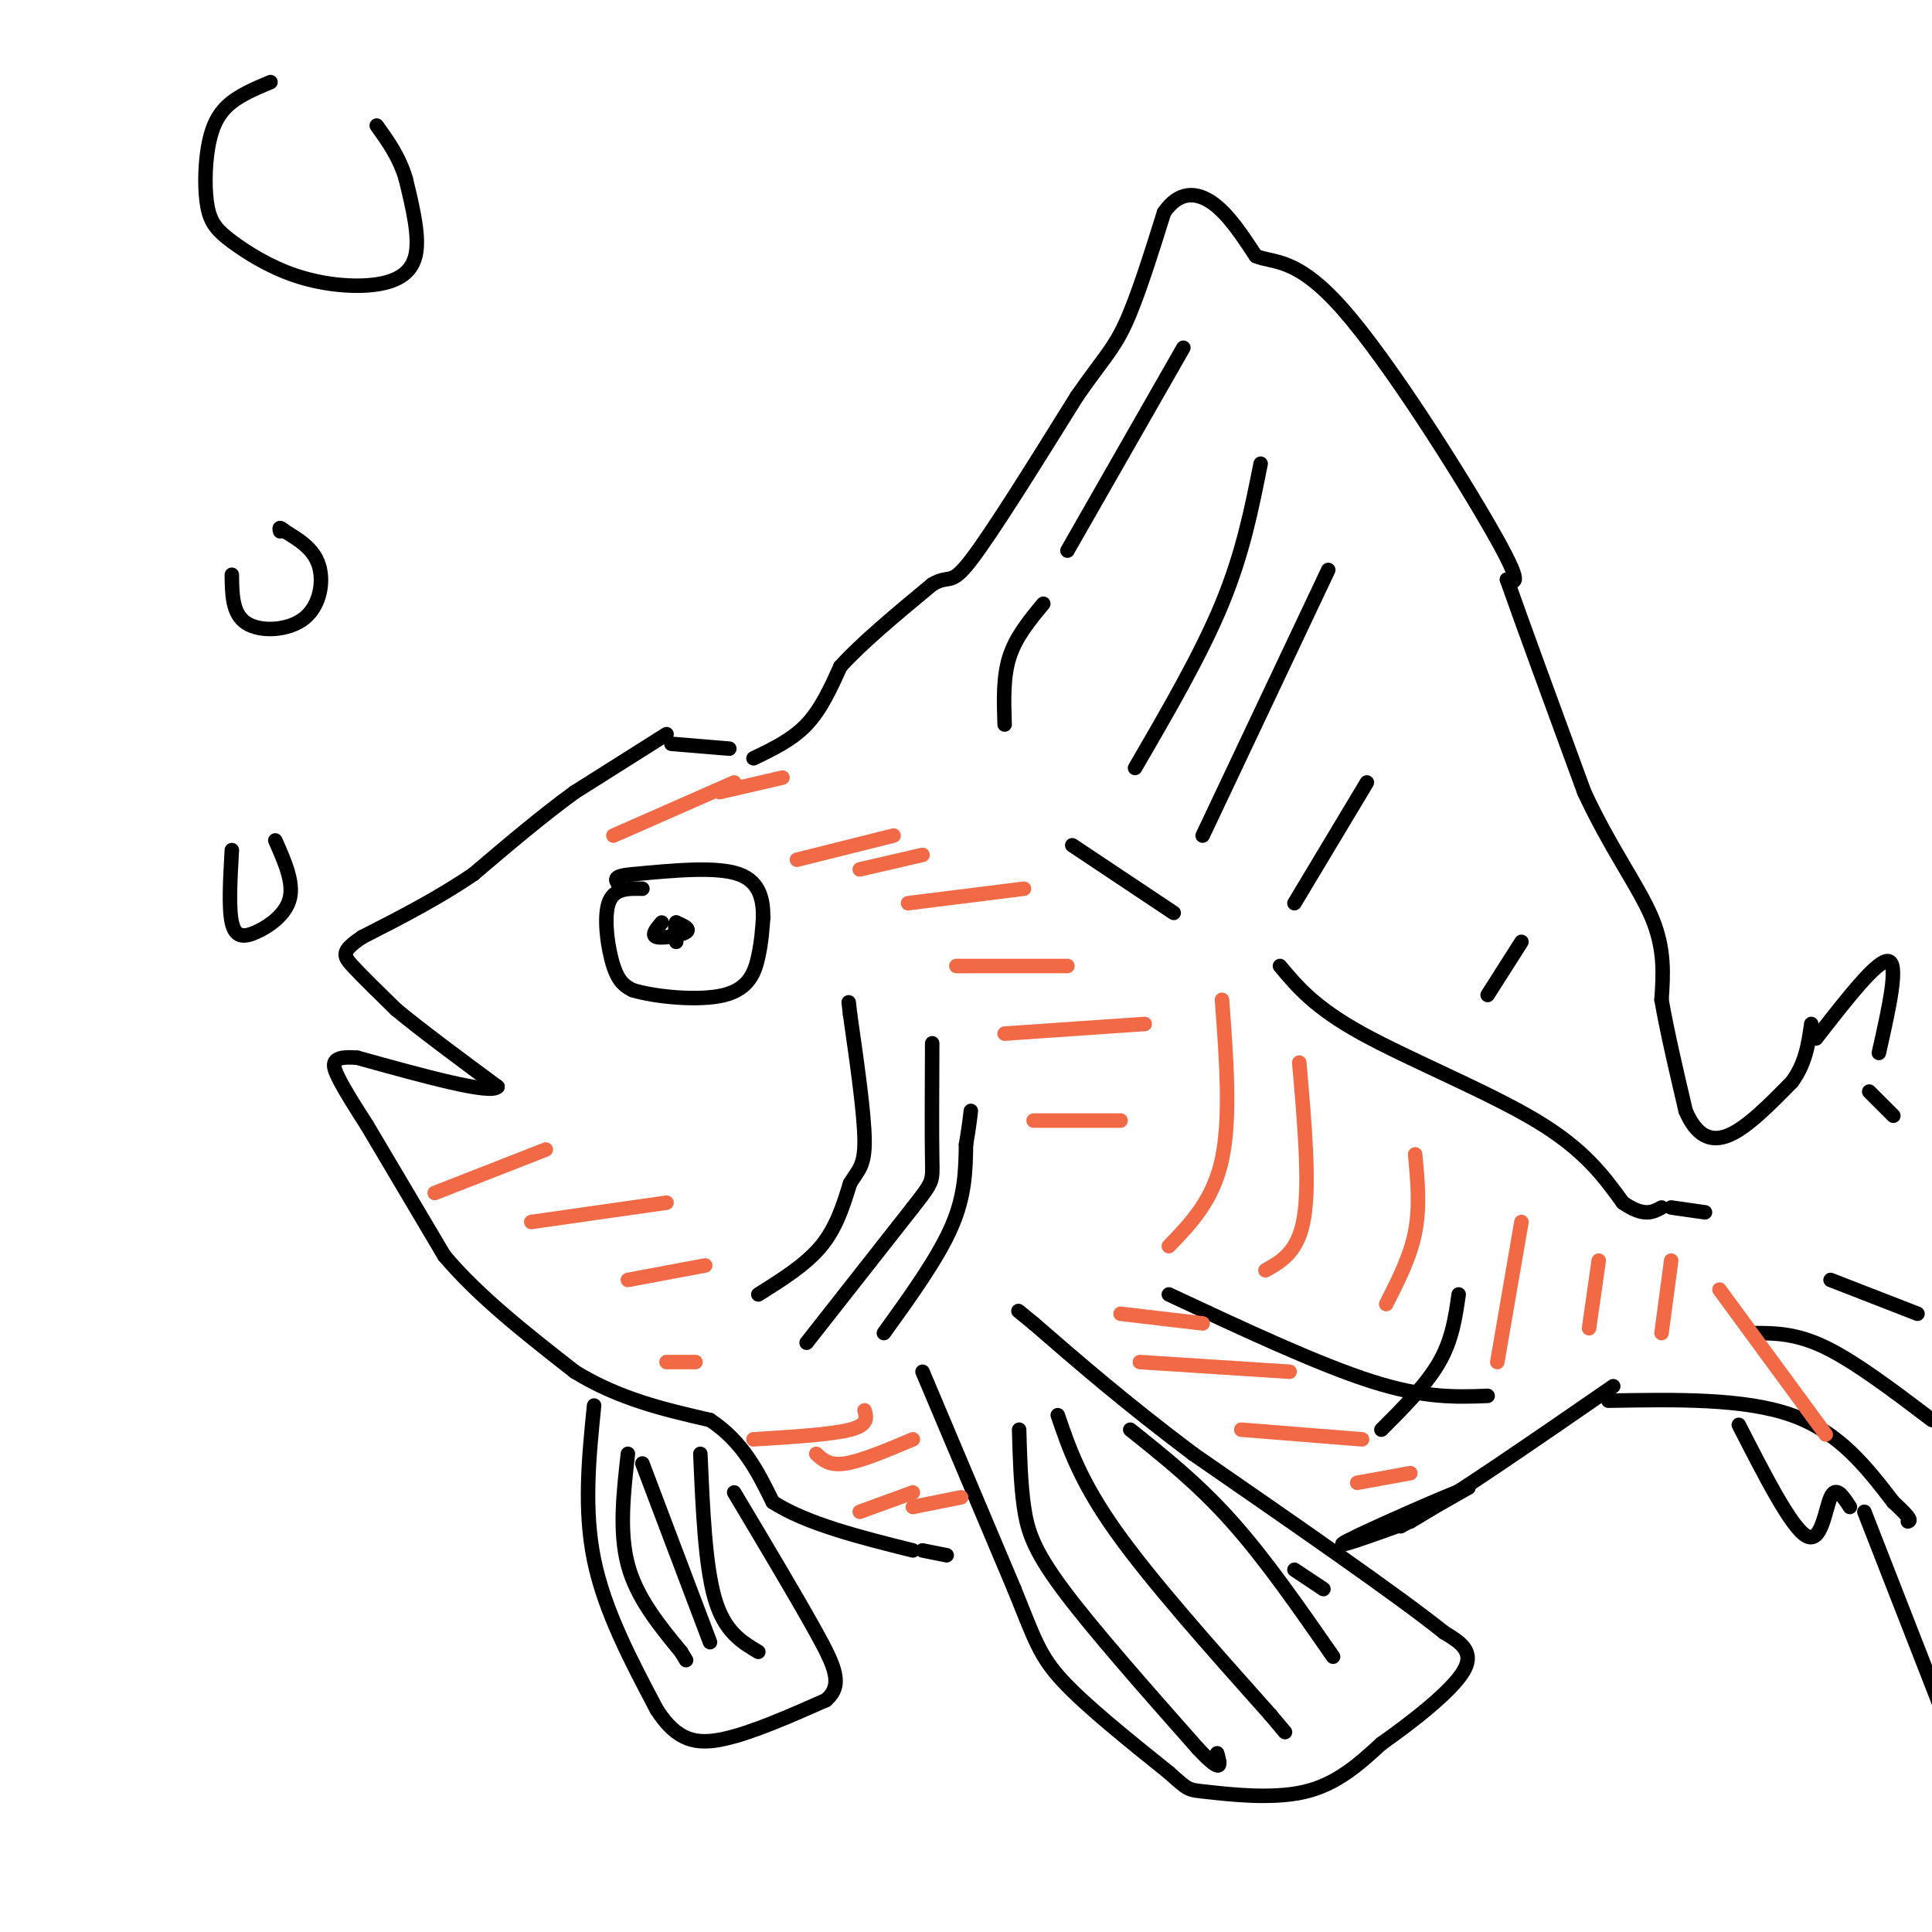 <svg viewBox='0 0 400 400' version='1.1' xmlns='http://www.w3.org/2000/svg' xmlns:xlink='http://www.w3.org/1999/xlink'><g fill='none' stroke='rgb(0,0,0)' stroke-width='3' stroke-linecap='round' stroke-linejoin='round'><path d='M138,152c0.000,0.000 -19.000,12.000 -19,12'/><path d='M119,164c-6.667,4.833 -13.833,10.917 -21,17'/><path d='M98,181c-7.333,5.000 -15.167,9.000 -23,13'/><path d='M75,194c-4.422,2.956 -3.978,3.844 -2,6c1.978,2.156 5.489,5.578 9,9'/><path d='M82,209c5.000,4.167 13.000,10.083 21,16'/><path d='M103,225c-1.333,1.667 -15.167,-2.167 -29,-6'/><path d='M74,219c-5.667,-0.489 -5.333,1.289 -4,4c1.333,2.711 3.667,6.356 6,10'/><path d='M76,233c3.667,6.167 9.833,16.583 16,27'/><path d='M92,260c7.167,8.500 17.083,16.250 27,24'/><path d='M119,284c9.167,5.667 18.583,7.833 28,10'/><path d='M147,294c6.833,4.500 9.917,10.750 13,17'/><path d='M160,311c7.000,4.500 18.000,7.250 29,10'/><path d='M191,284c0.000,0.000 19.000,45.000 19,45'/><path d='M210,329c4.200,10.378 5.200,13.822 10,19c4.800,5.178 13.400,12.089 22,19'/><path d='M242,367c4.214,3.726 3.750,3.542 8,4c4.250,0.458 13.214,1.560 20,0c6.786,-1.560 11.393,-5.780 16,-10'/><path d='M286,361c6.444,-4.533 14.556,-10.867 17,-15c2.444,-4.133 -0.778,-6.067 -4,-8'/><path d='M299,338c-9.333,-7.500 -30.667,-22.250 -52,-37'/><path d='M247,301c-14.167,-10.667 -23.583,-18.833 -33,-27'/><path d='M214,274c-5.500,-4.500 -2.750,-2.250 0,0'/><path d='M123,291c-1.083,10.750 -2.167,21.500 0,32c2.167,10.500 7.583,20.750 13,31'/><path d='M136,354c4.200,6.511 8.200,7.289 14,6c5.800,-1.289 13.400,-4.644 21,-8'/><path d='M171,352c3.578,-3.067 2.022,-6.733 -2,-14c-4.022,-7.267 -10.511,-18.133 -17,-29'/><path d='M139,154c0.000,0.000 12.000,1.000 12,1'/><path d='M156,157c4.000,-1.917 8.000,-3.833 11,-7c3.000,-3.167 5.000,-7.583 7,-12'/><path d='M174,138c4.333,-4.833 11.667,-10.917 19,-17'/><path d='M193,121c3.756,-2.244 3.644,0.644 8,-5c4.356,-5.644 13.178,-19.822 22,-34'/><path d='M223,82c5.289,-7.600 7.511,-9.600 10,-15c2.489,-5.400 5.244,-14.200 8,-23'/><path d='M241,44c3.067,-4.511 6.733,-4.289 10,-2c3.267,2.289 6.133,6.644 9,11'/><path d='M260,53c3.655,1.571 8.292,0.000 18,11c9.708,11.000 24.488,34.571 31,46c6.512,11.429 4.756,10.714 3,10'/><path d='M312,120c3.167,9.000 9.583,26.500 16,44'/><path d='M328,164c5.511,11.867 11.289,19.533 14,26c2.711,6.467 2.356,11.733 2,17'/><path d='M344,207c1.167,6.667 3.083,14.833 5,23'/><path d='M349,230c2.200,5.178 5.200,6.622 9,5c3.800,-1.622 8.400,-6.311 13,-11'/><path d='M371,224c2.833,-3.833 3.417,-7.917 4,-12'/><path d='M191,321c0.000,0.000 5.000,1.000 5,1'/><path d='M157,268c4.917,-3.083 9.833,-6.167 13,-10c3.167,-3.833 4.583,-8.417 6,-13'/><path d='M176,245c1.733,-2.867 3.067,-3.533 3,-9c-0.067,-5.467 -1.533,-15.733 -3,-26'/><path d='M176,210c-0.500,-4.333 -0.250,-2.167 0,0'/><path d='M167,278c0.000,0.000 22.000,-28.000 22,-28'/><path d='M189,250c4.311,-5.511 4.089,-5.289 4,-10c-0.089,-4.711 -0.044,-14.356 0,-24'/><path d='M183,276c5.583,-7.750 11.167,-15.500 14,-22c2.833,-6.500 2.917,-11.750 3,-17'/><path d='M200,237c0.667,-4.000 0.833,-5.500 1,-7'/><path d='M133,184c-2.978,-0.067 -5.956,-0.133 -7,3c-1.044,3.133 -0.156,9.467 1,13c1.156,3.533 2.578,4.267 4,5'/><path d='M131,205c4.512,1.381 13.792,2.333 19,1c5.208,-1.333 6.345,-4.952 7,-8c0.655,-3.048 0.827,-5.524 1,-8'/><path d='M158,190c0.022,-3.244 -0.422,-7.356 -5,-9c-4.578,-1.644 -13.289,-0.822 -22,0'/><path d='M131,181c-4.167,0.333 -3.583,1.167 -3,2'/><path d='M137,191c-1.133,1.333 -2.267,2.667 -1,3c1.267,0.333 4.933,-0.333 6,-1c1.067,-0.667 -0.467,-1.333 -2,-2'/><path d='M140,191c-0.333,0.333 -0.167,2.167 0,4'/><path d='M130,301c-0.917,8.083 -1.833,16.167 0,23c1.833,6.833 6.417,12.417 11,18'/><path d='M141,342c1.833,3.000 0.917,1.500 0,0'/><path d='M133,303c0.000,0.000 14.000,37.000 14,37'/><path d='M145,301c0.500,11.583 1.000,23.167 3,30c2.000,6.833 5.500,8.917 9,11'/><path d='M211,296c0.156,5.600 0.311,11.200 1,16c0.689,4.800 1.911,8.800 8,17c6.089,8.200 17.044,20.600 28,33'/><path d='M248,362c5.333,5.667 4.667,3.333 4,1'/><path d='M219,293c2.333,6.833 4.667,13.667 12,24c7.333,10.333 19.667,24.167 32,38'/><path d='M263,355c5.333,6.333 2.667,3.167 0,0'/><path d='M234,296c7.000,5.583 14.000,11.167 21,19c7.000,7.833 14.000,17.917 21,28'/><path d='M268,325c0.000,0.000 6.000,4.000 6,4'/><path d='M290,316c0.000,0.000 14.000,-8.000 14,-8'/><path d='M304,308c-3.956,1.378 -20.844,8.822 -25,11c-4.156,2.178 4.422,-0.911 13,-4'/><path d='M292,315c9.167,-5.333 25.583,-16.667 42,-28'/><path d='M222,175c0.000,0.000 21.000,14.000 21,14'/><path d='M265,200c3.578,4.289 7.156,8.578 17,14c9.844,5.422 25.956,11.978 36,18c10.044,6.022 14.022,11.511 18,17'/><path d='M336,249c4.333,3.000 6.167,2.000 8,1'/><path d='M346,250c0.000,0.000 7.000,1.000 7,1'/><path d='M286,296c4.667,-4.667 9.333,-9.333 12,-14c2.667,-4.667 3.333,-9.333 4,-14'/><path d='M242,268c15.500,7.250 31.000,14.500 42,18c11.000,3.500 17.500,3.250 24,3'/><path d='M208,150c-0.167,-4.917 -0.333,-9.833 1,-14c1.333,-4.167 4.167,-7.583 7,-11'/><path d='M221,114c0.000,0.000 24.000,-42.000 24,-42'/><path d='M235,159c6.833,-11.750 13.667,-23.500 18,-34c4.333,-10.500 6.167,-19.750 8,-29'/><path d='M249,173c0.000,0.000 26.000,-55.000 26,-55'/><path d='M268,187c0.000,0.000 15.000,-25.000 15,-25'/><path d='M308,206c0.000,0.000 7.000,-11.000 7,-11'/><path d='M376,215c6.417,-8.250 12.833,-16.500 15,-16c2.167,0.500 0.083,9.750 -2,19'/><path d='M387,226c0.000,0.000 5.000,5.000 5,5'/><path d='M333,290c14.083,-0.250 28.167,-0.500 38,3c9.833,3.500 15.417,10.750 21,18'/><path d='M392,311c4.000,3.667 3.500,3.833 3,4'/><path d='M363,276c4.417,0.000 8.833,0.000 15,3c6.167,3.000 14.083,9.000 22,15'/><path d='M379,265c0.000,0.000 18.000,7.000 18,7'/><path d='M360,295c5.444,10.644 10.889,21.289 14,23c3.111,1.711 3.889,-5.511 5,-8c1.111,-2.489 2.556,-0.244 4,2'/><path d='M386,313c0.000,0.000 16.000,41.000 16,41'/><path d='M48,176c-0.339,5.976 -0.679,11.952 0,15c0.679,3.048 2.375,3.167 5,2c2.625,-1.167 6.179,-3.619 7,-7c0.821,-3.381 -1.089,-7.690 -3,-12'/><path d='M48,119c0.042,4.054 0.083,8.107 3,10c2.917,1.893 8.708,1.625 12,-1c3.292,-2.625 4.083,-7.607 3,-11c-1.083,-3.393 -4.042,-5.196 -7,-7'/><path d='M59,110c-1.333,-1.167 -1.167,-0.583 -1,0'/><path d='M56,17c-3.371,1.415 -6.742,2.830 -9,5c-2.258,2.170 -3.402,5.096 -4,9c-0.598,3.904 -0.648,8.787 0,12c0.648,3.213 1.994,4.756 5,7c3.006,2.244 7.672,5.189 13,7c5.328,1.811 11.319,2.488 16,2c4.681,-0.488 8.052,-2.139 9,-6c0.948,-3.861 -0.526,-9.930 -2,-16'/><path d='M84,37c-1.333,-4.500 -3.667,-7.750 -6,-11'/></g>
<g fill='none' stroke='rgb(242,105,70)' stroke-width='3' stroke-linecap='round' stroke-linejoin='round'><path d='M156,298c8.083,-0.500 16.167,-1.000 20,-2c3.833,-1.000 3.417,-2.500 3,-4'/><path d='M169,301c1.333,1.250 2.667,2.500 6,2c3.333,-0.500 8.667,-2.750 14,-5'/><path d='M178,313c0.000,0.000 11.000,-4.000 11,-4'/><path d='M189,312c0.000,0.000 10.000,-2.000 10,-2'/><path d='M232,272c0.000,0.000 17.000,2.000 17,2'/><path d='M236,282c0.000,0.000 31.000,2.000 31,2'/><path d='M257,296c0.000,0.000 25.000,2.000 25,2'/><path d='M281,307c0.000,0.000 11.000,-2.000 11,-2'/><path d='M253,207c0.917,12.250 1.833,24.500 0,33c-1.833,8.500 -6.417,13.250 -11,18'/><path d='M269,220c1.083,12.417 2.167,24.833 1,32c-1.167,7.167 -4.583,9.083 -8,11'/><path d='M293,239c0.500,5.417 1.000,10.833 0,16c-1.000,5.167 -3.500,10.083 -6,15'/><path d='M315,253c0.000,0.000 -5.000,29.000 -5,29'/><path d='M331,261c0.000,0.000 -2.000,14.000 -2,14'/><path d='M346,261c0.000,0.000 -2.000,15.000 -2,15'/><path d='M356,267c0.000,0.000 22.000,30.000 22,30'/><path d='M127,173c0.000,0.000 25.000,-11.000 25,-11'/><path d='M149,164c0.000,0.000 13.000,-3.000 13,-3'/><path d='M165,178c0.000,0.000 20.000,-5.000 20,-5'/><path d='M178,180c0.000,0.000 13.000,-3.000 13,-3'/><path d='M188,187c0.000,0.000 24.000,-3.000 24,-3'/><path d='M198,200c0.000,0.000 23.000,0.000 23,0'/><path d='M208,214c0.000,0.000 29.000,-2.000 29,-2'/><path d='M214,232c0.000,0.000 18.000,0.000 18,0'/><path d='M90,247c0.000,0.000 23.000,-9.000 23,-9'/><path d='M110,253c0.000,0.000 28.000,-4.000 28,-4'/><path d='M130,265c0.000,0.000 16.000,-3.000 16,-3'/><path d='M138,282c0.000,0.000 6.000,0.000 6,0'/></g>
</svg>